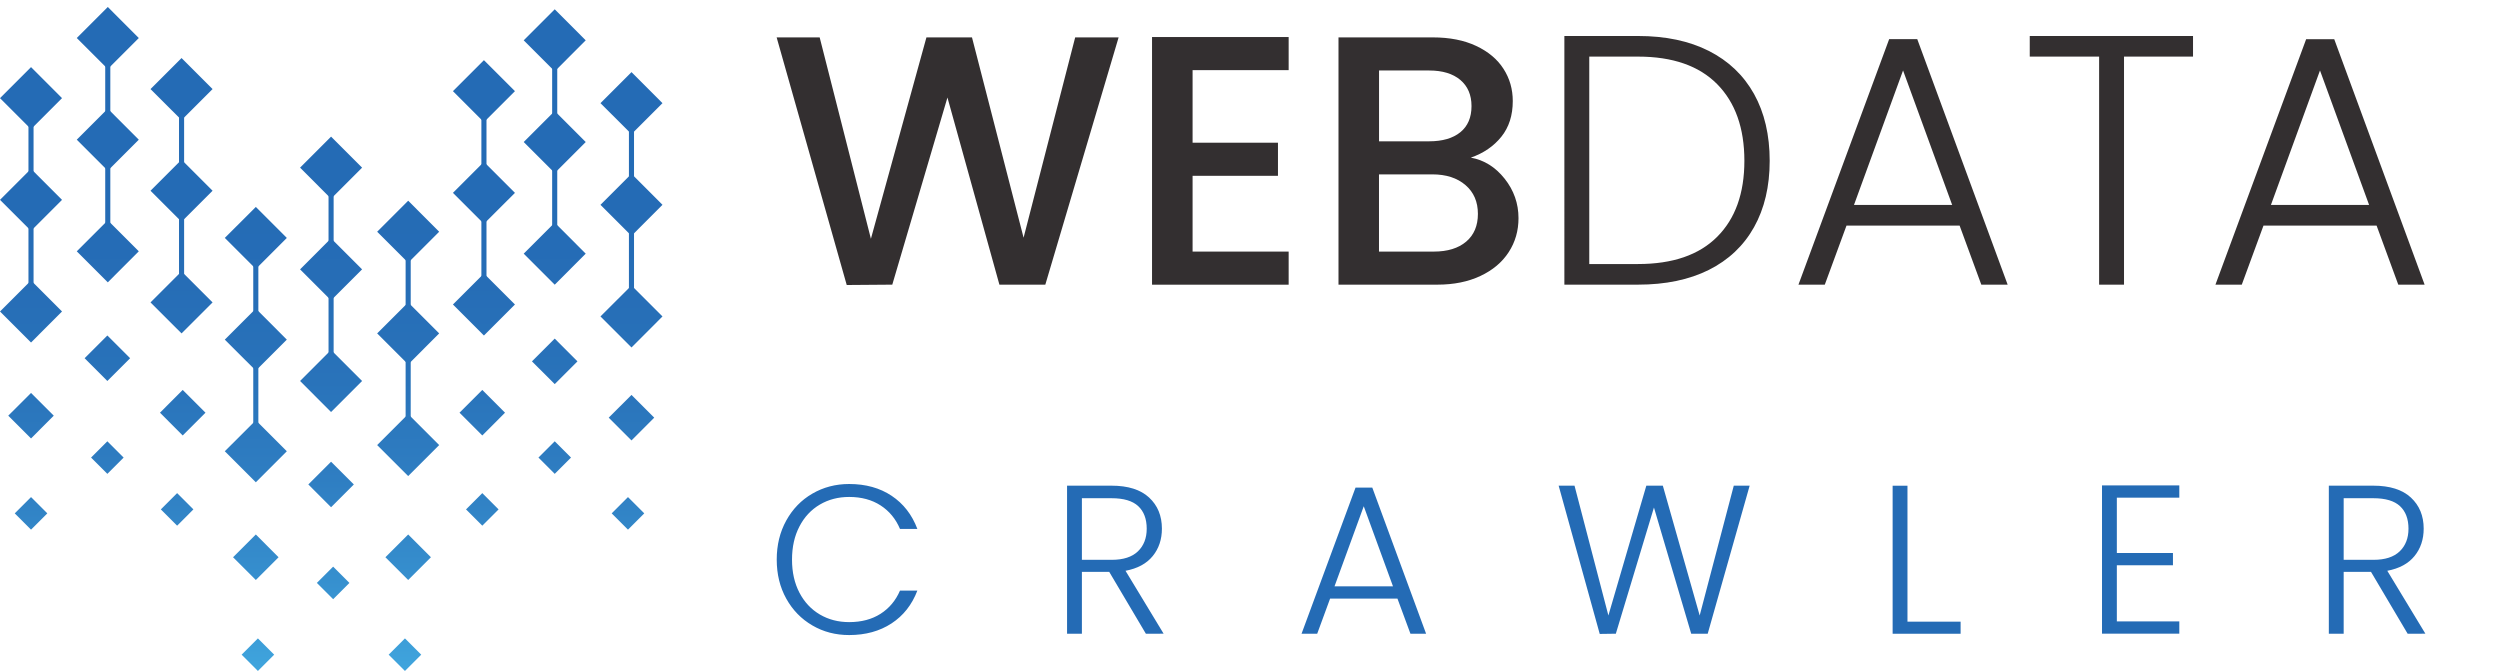 <?xml version="1.0" encoding="utf-8"?>
<!-- Generator: Adobe Illustrator 28.2.0, SVG Export Plug-In . SVG Version: 6.00 Build 0)  -->
<svg version="1.1" id="Layer_1" xmlns="http://www.w3.org/2000/svg" xmlns:xlink="http://www.w3.org/1999/xlink" x="0px" y="0px"
	 viewBox="0 0 554.28 148.76" style="enable-background:new 0 0 554.28 148.76;" xml:space="preserve">
<style type="text/css">
	.st0{fill:#332F30;}
	.st1{fill:#246BB5;}
	.st2{fill:url(#SVGID_1_);}
	.st3{fill:url(#SVGID_00000079467222039231418080000000673461869212310411_);}
	.st4{fill:url(#SVGID_00000000944918659494425980000017324700630009048482_);}
	.st5{fill:url(#SVGID_00000035500274773430949530000004326372408698325405_);}
	.st6{fill:url(#SVGID_00000047764543696032825480000000242231025021119616_);}
	.st7{fill:url(#SVGID_00000003802815252570061280000007583529273652734862_);}
	.st8{fill:url(#SVGID_00000028300112517492325650000009501057007773449102_);}
	.st9{fill:url(#SVGID_00000057111482283156920370000005801642720603353267_);}
	.st10{fill:url(#SVGID_00000172401763194858023270000014479195323376748990_);}
	.st11{fill:url(#SVGID_00000152223626586349135710000018226944552041758621_);}
	.st12{fill:url(#SVGID_00000038415550294837171830000007306728923898850972_);}
	.st13{fill:url(#SVGID_00000105428733934710467800000016160754060198415768_);}
	.st14{fill:url(#SVGID_00000039097860355763800730000004227323209314401207_);}
	.st15{fill:url(#SVGID_00000142134176980642180910000002061708058055681153_);}
	.st16{fill:url(#SVGID_00000012432820417054586810000006333902691579457414_);}
	.st17{fill:url(#SVGID_00000085222868544938002140000005320332884670865542_);}
	.st18{fill:url(#SVGID_00000054982647774059725320000008662115045624229294_);}
	.st19{fill:url(#SVGID_00000119090078179480482260000002541325454057927079_);}
	.st20{fill:url(#SVGID_00000016772373970360510630000005331557750017153162_);}
	.st21{fill:url(#SVGID_00000160155524885727460650000008296877145648063384_);}
	.st22{fill:url(#SVGID_00000051359256634545550290000000498076910448393137_);}
	.st23{fill:url(#SVGID_00000166672283141969502510000002858411877418109855_);}
	.st24{fill:url(#SVGID_00000036938698117458353610000004919466186495365517_);}
	.st25{fill:url(#SVGID_00000044157370119244624550000001571906385398556310_);}
	.st26{fill:url(#SVGID_00000010277611004499946460000001583034475694569623_);}
	.st27{fill:url(#SVGID_00000042731968938636483410000017660365248979623820_);}
	.st28{fill:url(#SVGID_00000074426571722407023180000017807341462293611137_);}
	.st29{fill:url(#SVGID_00000026863083469771912750000014051298536549030335_);}
	.st30{fill:url(#SVGID_00000132788226204158777310000005637482074471319936_);}
	.st31{fill:url(#SVGID_00000064335058072176098730000001166805779363227792_);}
	.st32{fill:url(#SVGID_00000157296481140503597890000011962686904344629939_);}
	.st33{fill:url(#SVGID_00000048493999952309231540000000131298995046265508_);}
	.st34{fill:url(#SVGID_00000069398986024359161780000010281356701541071518_);}
	.st35{fill:url(#SVGID_00000032629108847206227110000003588893336040039605_);}
	.st36{fill:url(#SVGID_00000098181679509345160880000015759846720868669326_);}
	.st37{fill:url(#SVGID_00000106834464658358015980000013879055452064856727_);}
	.st38{fill:url(#SVGID_00000116939221784198864620000006829387977296421822_);}
	.st39{fill:url(#SVGID_00000168109768632826359590000004841368886185897868_);}
	.st40{fill:url(#SVGID_00000088129059815561123660000009072484782250388874_);}
	.st41{fill:url(#SVGID_00000012451780234216353130000004025050436102055321_);}
	.st42{fill:url(#SVGID_00000026145956098841712450000016835321200180495259_);}
	.st43{fill:url(#SVGID_00000092440952939936987960000008188338035182921387_);}
	.st44{fill:url(#SVGID_00000039855376026410206930000016901065777032689584_);}
	.st45{fill:url(#SVGID_00000147178927334484069730000010919727226109292165_);}
	.st46{fill:url(#SVGID_00000049920894655975986440000016617939854976445360_);}
	.st47{fill:url(#SVGID_00000139988678366768715740000003331645107741922458_);}
	.st48{fill:url(#SVGID_00000103943682828991144360000000398921838441102514_);}
	.st49{fill:url(#SVGID_00000121242866134217252810000013182363164254180485_);}
	.st50{fill:url(#SVGID_00000094617202976608749920000002041796980428909713_);}
	.st51{fill:url(#SVGID_00000066475849686437494540000014743486983729949831_);}
	.st52{fill:url(#SVGID_00000178172153435106259860000002805279780252212899_);}
	.st53{fill:url(#SVGID_00000151515342270742996790000016772951673509180322_);}
	.st54{fill:url(#SVGID_00000173119638816605843470000015274476080548782468_);}
	.st55{fill:url(#SVGID_00000016781071427040143480000002315822565948261788_);}
</style>
<g>
	<g>
		<g>
			<path class="st0" d="M248.01,8.29l-16.25,54.82h-10.18l-11.52-41.49l-12.23,41.49l-10.1,0.08l-15.54-54.9h9.54l11.36,44.65
				l12.31-44.65h10.1l11.44,44.41l11.44-44.41H248.01z"/>
			<path class="st0" d="M264.41,15.55v16.09h18.93v7.34h-18.93v16.8h21.3v7.34h-30.29V8.21h30.29v7.34H264.41z"/>
			<path class="st0" d="M333.59,39.61c2.05,2.58,3.08,5.5,3.08,8.76c0,2.79-0.72,5.3-2.17,7.53c-1.45,2.24-3.54,4-6.27,5.28
				c-2.73,1.29-5.92,1.93-9.54,1.93h-21.93V8.29h20.9c3.73,0,6.94,0.63,9.62,1.89s4.71,2.96,6.07,5.09
				c1.37,2.13,2.05,4.51,2.05,7.14c0,3.16-0.84,5.79-2.52,7.89c-1.68,2.1-3.94,3.66-6.78,4.65
				C329.04,35.48,331.54,37.03,333.59,39.61z M305.75,31.33h11.12c2.94,0,5.25-0.67,6.9-2.01s2.48-3.27,2.48-5.8
				c0-2.47-0.83-4.4-2.48-5.8c-1.66-1.39-3.96-2.09-6.9-2.09h-11.12V31.33z M325.07,53.57c1.73-1.47,2.6-3.52,2.6-6.15
				c0-2.68-0.92-4.81-2.76-6.39c-1.84-1.58-4.29-2.37-7.34-2.37h-11.83v17.12h12.15C320.94,55.78,323.34,55.04,325.07,53.57z"/>
			<path class="st0" d="M378.87,11.29c4.36,2.21,7.7,5.39,10.02,9.54c2.31,4.15,3.47,9.1,3.47,14.83c0,5.68-1.16,10.58-3.47,14.71
				c-2.31,4.13-5.65,7.28-10.02,9.47c-4.37,2.18-9.6,3.27-15.7,3.27h-16.33V7.98h16.33C369.27,7.98,374.5,9.08,378.87,11.29z
				 M380.72,52.5c4.02-4.02,6.03-9.64,6.03-16.84c0-7.26-2.01-12.92-6.03-17c-4.02-4.07-9.87-6.11-17.55-6.11h-10.81v45.99h10.81
				C370.85,58.54,376.7,56.53,380.72,52.5z"/>
			<path class="st0" d="M434.47,50.02h-25.08l-4.81,13.09h-5.84l20.11-54.43h6.23l20.04,54.43h-5.84L434.47,50.02z M432.82,45.44
				l-10.89-29.82l-10.88,29.82H432.82z"/>
			<path class="st0" d="M486.22,7.98v4.57h-15.3v50.56h-5.52V12.55h-15.38V7.98H486.22z"/>
			<path class="st0" d="M526.92,50.02h-25.08l-4.81,13.09h-5.84L511.3,8.69h6.23l20.04,54.43h-5.84L526.92,50.02z M525.26,45.44
				l-10.89-29.82l-10.88,29.82H525.26z"/>
		</g>
		<g>
			<path class="st1" d="M174.32,115.41c1.41-2.55,3.33-4.54,5.78-5.96c2.44-1.42,5.17-2.14,8.17-2.14c3.66,0,6.8,0.87,9.41,2.61
				s4.52,4.19,5.71,7.35h-3.85c-0.94-2.22-2.37-3.96-4.3-5.21s-4.25-1.88-6.97-1.88c-2.41,0-4.58,0.56-6.5,1.69
				s-3.44,2.75-4.53,4.86c-1.1,2.11-1.64,4.56-1.64,7.35s0.55,5.23,1.64,7.32c1.1,2.1,2.61,3.71,4.53,4.84s4.09,1.69,6.5,1.69
				c2.72,0,5.05-0.62,6.97-1.85s3.36-2.95,4.3-5.14h3.85c-1.19,3.13-3.1,5.56-5.73,7.28c-2.63,1.72-5.76,2.58-9.39,2.58
				c-3.01,0-5.73-0.71-8.17-2.14c-2.44-1.42-4.37-3.4-5.78-5.94c-1.41-2.54-2.11-5.42-2.11-8.64
				C172.21,120.85,172.91,117.96,174.32,115.41z"/>
			<path class="st1" d="M254.05,140.5l-8.12-13.71h-6.06v13.71h-3.29v-32.82h9.86c3.66,0,6.44,0.88,8.33,2.63
				c1.89,1.75,2.84,4.05,2.84,6.9c0,2.38-0.68,4.41-2.04,6.08c-1.36,1.67-3.37,2.76-6.03,3.26l8.45,13.95H254.05z M239.87,124.12
				h6.62c2.57,0,4.5-0.63,5.8-1.88c1.3-1.25,1.95-2.93,1.95-5.02c0-2.16-0.63-3.83-1.88-5c-1.25-1.17-3.22-1.76-5.92-1.76h-6.57
				V124.12z"/>
			<path class="st1" d="M309.83,132.71H294.9l-2.86,7.79h-3.47l11.97-32.4h3.71l11.93,32.4h-3.47L309.83,132.71z M308.84,129.99
				l-6.48-17.75l-6.48,17.75H308.84z"/>
			<path class="st1" d="M387.92,107.68l-9.3,32.82h-3.66l-8.26-27.98l-8.45,27.98l-3.57,0.05l-9.11-32.87h3.52l7.51,28.78
				l8.41-28.78h3.66l8.17,28.78l7.56-28.78H387.92z"/>
			<path class="st1" d="M422.9,137.83h11.79v2.68h-15.07v-32.82h3.29V137.83z"/>
			<path class="st1" d="M469.33,110.36v12.25h12.44v2.72h-12.44v12.44h13.85v2.72h-17.14v-32.87h17.14v2.72H469.33z"/>
			<path class="st1" d="M533.8,140.5l-8.12-13.71h-6.06v13.71h-3.29v-32.82h9.86c3.66,0,6.44,0.88,8.33,2.63
				c1.89,1.75,2.84,4.05,2.84,6.9c0,2.38-0.68,4.41-2.04,6.08c-1.36,1.67-3.37,2.76-6.03,3.26l8.45,13.95H533.8z M519.62,124.12
				h6.62c2.57,0,4.5-0.63,5.8-1.88c1.3-1.25,1.95-2.93,1.95-5.02c0-2.16-0.63-3.83-1.88-5s-3.22-1.76-5.92-1.76h-6.57V124.12z"/>
		</g>
	</g>
	<g>
		<g>
			<g>
				<linearGradient id="SVGID_1_" gradientUnits="userSpaceOnUse" x1="140.005" y1="171.485" x2="140.005" y2="28.263">
					<stop  offset="0" style="stop-color:#4FC5F2"/>
					<stop  offset="0.151" style="stop-color:#40A6DE"/>
					<stop  offset="0.303" style="stop-color:#368FCE"/>
					<stop  offset="0.455" style="stop-color:#2F7EC2"/>
					<stop  offset="0.607" style="stop-color:#2973BA"/>
					<stop  offset="0.759" style="stop-color:#266DB6"/>
					<stop  offset="0.911" style="stop-color:#246BB5"/>
				</linearGradient>
				<rect x="139.44" y="20.95" class="st2" width="1.13" height="48.92"/>
			</g>
			<g>
				
					<linearGradient id="SVGID_00000049917899150593697460000011420677172559811484_" gradientUnits="userSpaceOnUse" x1="140.006" y1="171.485" x2="140.006" y2="28.263">
					<stop  offset="0" style="stop-color:#4FC5F2"/>
					<stop  offset="0.151" style="stop-color:#40A6DE"/>
					<stop  offset="0.303" style="stop-color:#368FCE"/>
					<stop  offset="0.455" style="stop-color:#2F7EC2"/>
					<stop  offset="0.607" style="stop-color:#2973BA"/>
					<stop  offset="0.759" style="stop-color:#266DB6"/>
					<stop  offset="0.911" style="stop-color:#246BB5"/>
				</linearGradient>
				<polygon style="fill:url(#SVGID_00000049917899150593697460000011420677172559811484_);" points="133.13,70.16 140.01,63.29 
					146.88,70.16 140.01,77.04 				"/>
			</g>
			<g>
				
					<linearGradient id="SVGID_00000160869430326841624340000013565869048126753685_" gradientUnits="userSpaceOnUse" x1="140.006" y1="171.485" x2="140.006" y2="28.263">
					<stop  offset="0" style="stop-color:#4FC5F2"/>
					<stop  offset="0.151" style="stop-color:#40A6DE"/>
					<stop  offset="0.303" style="stop-color:#368FCE"/>
					<stop  offset="0.455" style="stop-color:#2F7EC2"/>
					<stop  offset="0.607" style="stop-color:#2973BA"/>
					<stop  offset="0.759" style="stop-color:#266DB6"/>
					<stop  offset="0.911" style="stop-color:#246BB5"/>
				</linearGradient>
				<polygon style="fill:url(#SVGID_00000160869430326841624340000013565869048126753685_);" points="133.13,45.41 140.01,38.53 
					146.88,45.41 140.01,52.29 				"/>
			</g>
			<g>
				
					<linearGradient id="SVGID_00000179608530307344520920000015072276841255653274_" gradientUnits="userSpaceOnUse" x1="140.006" y1="171.485" x2="140.006" y2="28.263">
					<stop  offset="0" style="stop-color:#4FC5F2"/>
					<stop  offset="0.151" style="stop-color:#40A6DE"/>
					<stop  offset="0.303" style="stop-color:#368FCE"/>
					<stop  offset="0.455" style="stop-color:#2F7EC2"/>
					<stop  offset="0.607" style="stop-color:#2973BA"/>
					<stop  offset="0.759" style="stop-color:#266DB6"/>
					<stop  offset="0.911" style="stop-color:#246BB5"/>
				</linearGradient>
				<polygon style="fill:url(#SVGID_00000179608530307344520920000015072276841255653274_);" points="133.13,22.87 140.01,15.99 
					146.88,22.87 140.01,29.74 				"/>
			</g>
		</g>
		<g>
			<g>
				
					<linearGradient id="SVGID_00000079446091050527885340000000303272454747517847_" gradientUnits="userSpaceOnUse" x1="122.987" y1="171.485" x2="122.987" y2="28.263">
					<stop  offset="0" style="stop-color:#4FC5F2"/>
					<stop  offset="0.151" style="stop-color:#40A6DE"/>
					<stop  offset="0.303" style="stop-color:#368FCE"/>
					<stop  offset="0.455" style="stop-color:#2F7EC2"/>
					<stop  offset="0.607" style="stop-color:#2973BA"/>
					<stop  offset="0.759" style="stop-color:#266DB6"/>
					<stop  offset="0.911" style="stop-color:#246BB5"/>
				</linearGradient>
				
					<rect x="122.42" y="7.03" style="fill:url(#SVGID_00000079446091050527885340000000303272454747517847_);" width="1.13" height="48.92"/>
			</g>
			<g>
				
					<linearGradient id="SVGID_00000119114504848495821200000009464912005766119585_" gradientUnits="userSpaceOnUse" x1="122.987" y1="171.485" x2="122.987" y2="28.263">
					<stop  offset="0" style="stop-color:#4FC5F2"/>
					<stop  offset="0.151" style="stop-color:#40A6DE"/>
					<stop  offset="0.303" style="stop-color:#368FCE"/>
					<stop  offset="0.455" style="stop-color:#2F7EC2"/>
					<stop  offset="0.607" style="stop-color:#2973BA"/>
					<stop  offset="0.759" style="stop-color:#266DB6"/>
					<stop  offset="0.911" style="stop-color:#246BB5"/>
				</linearGradient>
				<polygon style="fill:url(#SVGID_00000119114504848495821200000009464912005766119585_);" points="116.11,56.24 122.99,49.36 
					129.86,56.24 122.99,63.12 				"/>
			</g>
			<g>
				
					<linearGradient id="SVGID_00000116221091500372282520000014817989906596636818_" gradientUnits="userSpaceOnUse" x1="122.987" y1="171.485" x2="122.987" y2="28.263">
					<stop  offset="0" style="stop-color:#4FC5F2"/>
					<stop  offset="0.151" style="stop-color:#40A6DE"/>
					<stop  offset="0.303" style="stop-color:#368FCE"/>
					<stop  offset="0.455" style="stop-color:#2F7EC2"/>
					<stop  offset="0.607" style="stop-color:#2973BA"/>
					<stop  offset="0.759" style="stop-color:#266DB6"/>
					<stop  offset="0.911" style="stop-color:#246BB5"/>
				</linearGradient>
				<polygon style="fill:url(#SVGID_00000116221091500372282520000014817989906596636818_);" points="116.11,31.49 122.99,24.61 
					129.86,31.49 122.99,38.36 				"/>
			</g>
			<g>
				
					<linearGradient id="SVGID_00000109736903790371852640000013311914421660277420_" gradientUnits="userSpaceOnUse" x1="122.987" y1="171.485" x2="122.987" y2="28.263">
					<stop  offset="0" style="stop-color:#4FC5F2"/>
					<stop  offset="0.151" style="stop-color:#40A6DE"/>
					<stop  offset="0.303" style="stop-color:#368FCE"/>
					<stop  offset="0.455" style="stop-color:#2F7EC2"/>
					<stop  offset="0.607" style="stop-color:#2973BA"/>
					<stop  offset="0.759" style="stop-color:#266DB6"/>
					<stop  offset="0.911" style="stop-color:#246BB5"/>
				</linearGradient>
				<polygon style="fill:url(#SVGID_00000109736903790371852640000013311914421660277420_);" points="116.11,8.94 122.99,2.06 
					129.86,8.94 122.99,15.82 				"/>
			</g>
		</g>
		<g>
			<g>
				
					<linearGradient id="SVGID_00000005265040136794657950000000775167894851703171_" gradientUnits="userSpaceOnUse" x1="107.294" y1="171.485" x2="107.294" y2="28.263">
					<stop  offset="0" style="stop-color:#4FC5F2"/>
					<stop  offset="0.151" style="stop-color:#40A6DE"/>
					<stop  offset="0.303" style="stop-color:#368FCE"/>
					<stop  offset="0.455" style="stop-color:#2F7EC2"/>
					<stop  offset="0.607" style="stop-color:#2973BA"/>
					<stop  offset="0.759" style="stop-color:#266DB6"/>
					<stop  offset="0.911" style="stop-color:#246BB5"/>
				</linearGradient>
				
					<rect x="106.73" y="18.3" style="fill:url(#SVGID_00000005265040136794657950000000775167894851703171_);" width="1.13" height="48.92"/>
			</g>
			<g>
				
					<linearGradient id="SVGID_00000021798306718213422920000015747221407499659190_" gradientUnits="userSpaceOnUse" x1="107.294" y1="171.485" x2="107.294" y2="28.263">
					<stop  offset="0" style="stop-color:#4FC5F2"/>
					<stop  offset="0.151" style="stop-color:#40A6DE"/>
					<stop  offset="0.303" style="stop-color:#368FCE"/>
					<stop  offset="0.455" style="stop-color:#2F7EC2"/>
					<stop  offset="0.607" style="stop-color:#2973BA"/>
					<stop  offset="0.759" style="stop-color:#266DB6"/>
					<stop  offset="0.911" style="stop-color:#246BB5"/>
				</linearGradient>
				<polygon style="fill:url(#SVGID_00000021798306718213422920000015747221407499659190_);" points="100.42,67.51 107.29,60.64 
					114.17,67.51 107.29,74.39 				"/>
			</g>
			<g>
				
					<linearGradient id="SVGID_00000124158318885609441110000013013045837681298107_" gradientUnits="userSpaceOnUse" x1="107.294" y1="171.485" x2="107.294" y2="28.263">
					<stop  offset="0" style="stop-color:#4FC5F2"/>
					<stop  offset="0.151" style="stop-color:#40A6DE"/>
					<stop  offset="0.303" style="stop-color:#368FCE"/>
					<stop  offset="0.455" style="stop-color:#2F7EC2"/>
					<stop  offset="0.607" style="stop-color:#2973BA"/>
					<stop  offset="0.759" style="stop-color:#266DB6"/>
					<stop  offset="0.911" style="stop-color:#246BB5"/>
				</linearGradient>
				<polygon style="fill:url(#SVGID_00000124158318885609441110000013013045837681298107_);" points="100.42,42.76 107.29,35.88 
					114.17,42.76 107.29,49.63 				"/>
			</g>
			<g>
				
					<linearGradient id="SVGID_00000057858498900798753630000000024498908933128604_" gradientUnits="userSpaceOnUse" x1="107.294" y1="171.485" x2="107.294" y2="28.263">
					<stop  offset="0" style="stop-color:#4FC5F2"/>
					<stop  offset="0.151" style="stop-color:#40A6DE"/>
					<stop  offset="0.303" style="stop-color:#368FCE"/>
					<stop  offset="0.455" style="stop-color:#2F7EC2"/>
					<stop  offset="0.607" style="stop-color:#2973BA"/>
					<stop  offset="0.759" style="stop-color:#266DB6"/>
					<stop  offset="0.911" style="stop-color:#246BB5"/>
				</linearGradient>
				<polygon style="fill:url(#SVGID_00000057858498900798753630000000024498908933128604_);" points="100.42,20.21 107.29,13.34 
					114.17,20.21 107.29,27.09 				"/>
			</g>
		</g>
		<g>
			<g>
				
					<linearGradient id="SVGID_00000096779415147839967840000010803131473160706725_" gradientUnits="userSpaceOnUse" x1="90.496" y1="171.485" x2="90.496" y2="28.263">
					<stop  offset="0" style="stop-color:#4FC5F2"/>
					<stop  offset="0.151" style="stop-color:#40A6DE"/>
					<stop  offset="0.303" style="stop-color:#368FCE"/>
					<stop  offset="0.455" style="stop-color:#2F7EC2"/>
					<stop  offset="0.607" style="stop-color:#2973BA"/>
					<stop  offset="0.759" style="stop-color:#266DB6"/>
					<stop  offset="0.911" style="stop-color:#246BB5"/>
				</linearGradient>
				
					<rect x="89.93" y="49.46" style="fill:url(#SVGID_00000096779415147839967840000010803131473160706725_);" width="1.13" height="48.92"/>
			</g>
			<g>
				
					<linearGradient id="SVGID_00000114042768086066020730000005145155293709035431_" gradientUnits="userSpaceOnUse" x1="90.497" y1="171.485" x2="90.497" y2="28.263">
					<stop  offset="0" style="stop-color:#4FC5F2"/>
					<stop  offset="0.151" style="stop-color:#40A6DE"/>
					<stop  offset="0.303" style="stop-color:#368FCE"/>
					<stop  offset="0.455" style="stop-color:#2F7EC2"/>
					<stop  offset="0.607" style="stop-color:#2973BA"/>
					<stop  offset="0.759" style="stop-color:#266DB6"/>
					<stop  offset="0.911" style="stop-color:#246BB5"/>
				</linearGradient>
				<polygon style="fill:url(#SVGID_00000114042768086066020730000005145155293709035431_);" points="83.62,98.68 90.5,91.8 
					97.37,98.68 90.5,105.55 				"/>
			</g>
			<g>
				
					<linearGradient id="SVGID_00000158019943605681632940000011903317574339394969_" gradientUnits="userSpaceOnUse" x1="90.497" y1="171.485" x2="90.497" y2="28.263">
					<stop  offset="0" style="stop-color:#4FC5F2"/>
					<stop  offset="0.151" style="stop-color:#40A6DE"/>
					<stop  offset="0.303" style="stop-color:#368FCE"/>
					<stop  offset="0.455" style="stop-color:#2F7EC2"/>
					<stop  offset="0.607" style="stop-color:#2973BA"/>
					<stop  offset="0.759" style="stop-color:#266DB6"/>
					<stop  offset="0.911" style="stop-color:#246BB5"/>
				</linearGradient>
				<polygon style="fill:url(#SVGID_00000158019943605681632940000011903317574339394969_);" points="83.62,73.92 90.5,67.05 
					97.37,73.92 90.5,80.8 				"/>
			</g>
			<g>
				
					<linearGradient id="SVGID_00000096042722328111305090000004135488989995512979_" gradientUnits="userSpaceOnUse" x1="90.497" y1="171.485" x2="90.497" y2="28.263">
					<stop  offset="0" style="stop-color:#4FC5F2"/>
					<stop  offset="0.151" style="stop-color:#40A6DE"/>
					<stop  offset="0.303" style="stop-color:#368FCE"/>
					<stop  offset="0.455" style="stop-color:#2F7EC2"/>
					<stop  offset="0.607" style="stop-color:#2973BA"/>
					<stop  offset="0.759" style="stop-color:#266DB6"/>
					<stop  offset="0.911" style="stop-color:#246BB5"/>
				</linearGradient>
				<polygon style="fill:url(#SVGID_00000096042722328111305090000004135488989995512979_);" points="83.62,51.38 90.5,44.5 
					97.37,51.38 90.5,58.25 				"/>
			</g>
		</g>
		<g>
			<g>
				
					<linearGradient id="SVGID_00000014626459316611486670000006126083137197429670_" gradientUnits="userSpaceOnUse" x1="73.404" y1="171.485" x2="73.404" y2="28.263">
					<stop  offset="0" style="stop-color:#4FC5F2"/>
					<stop  offset="0.151" style="stop-color:#40A6DE"/>
					<stop  offset="0.303" style="stop-color:#368FCE"/>
					<stop  offset="0.455" style="stop-color:#2F7EC2"/>
					<stop  offset="0.607" style="stop-color:#2973BA"/>
					<stop  offset="0.759" style="stop-color:#266DB6"/>
					<stop  offset="0.911" style="stop-color:#246BB5"/>
				</linearGradient>
				
					<rect x="72.84" y="35.26" style="fill:url(#SVGID_00000014626459316611486670000006126083137197429670_);" width="1.13" height="48.92"/>
			</g>
			<g>
				
					<linearGradient id="SVGID_00000090271849522332630850000016934600142937616818_" gradientUnits="userSpaceOnUse" x1="73.404" y1="171.485" x2="73.404" y2="28.263">
					<stop  offset="0" style="stop-color:#4FC5F2"/>
					<stop  offset="0.151" style="stop-color:#40A6DE"/>
					<stop  offset="0.303" style="stop-color:#368FCE"/>
					<stop  offset="0.455" style="stop-color:#2F7EC2"/>
					<stop  offset="0.607" style="stop-color:#2973BA"/>
					<stop  offset="0.759" style="stop-color:#266DB6"/>
					<stop  offset="0.911" style="stop-color:#246BB5"/>
				</linearGradient>
				<polygon style="fill:url(#SVGID_00000090271849522332630850000016934600142937616818_);" points="66.53,84.47 73.4,77.59 
					80.28,84.47 73.4,91.35 				"/>
			</g>
			<g>
				
					<linearGradient id="SVGID_00000012462112037204683590000008901784400666566816_" gradientUnits="userSpaceOnUse" x1="73.404" y1="171.485" x2="73.404" y2="28.263">
					<stop  offset="0" style="stop-color:#4FC5F2"/>
					<stop  offset="0.151" style="stop-color:#40A6DE"/>
					<stop  offset="0.303" style="stop-color:#368FCE"/>
					<stop  offset="0.455" style="stop-color:#2F7EC2"/>
					<stop  offset="0.607" style="stop-color:#2973BA"/>
					<stop  offset="0.759" style="stop-color:#266DB6"/>
					<stop  offset="0.911" style="stop-color:#246BB5"/>
				</linearGradient>
				<polygon style="fill:url(#SVGID_00000012462112037204683590000008901784400666566816_);" points="66.53,59.72 73.4,52.84 
					80.28,59.72 73.4,66.59 				"/>
			</g>
			<g>
				
					<linearGradient id="SVGID_00000073709552782928501200000015364208979912765862_" gradientUnits="userSpaceOnUse" x1="73.404" y1="171.485" x2="73.404" y2="28.263">
					<stop  offset="0" style="stop-color:#4FC5F2"/>
					<stop  offset="0.151" style="stop-color:#40A6DE"/>
					<stop  offset="0.303" style="stop-color:#368FCE"/>
					<stop  offset="0.455" style="stop-color:#2F7EC2"/>
					<stop  offset="0.607" style="stop-color:#2973BA"/>
					<stop  offset="0.759" style="stop-color:#266DB6"/>
					<stop  offset="0.911" style="stop-color:#246BB5"/>
				</linearGradient>
				<polygon style="fill:url(#SVGID_00000073709552782928501200000015364208979912765862_);" points="66.53,37.17 73.4,30.29 
					80.28,37.17 73.4,44.05 				"/>
			</g>
		</g>
		<g>
			<g>
				
					<linearGradient id="SVGID_00000143594390809833151440000004602923257527199633_" gradientUnits="userSpaceOnUse" x1="56.718" y1="171.485" x2="56.718" y2="28.263">
					<stop  offset="0" style="stop-color:#4FC5F2"/>
					<stop  offset="0.151" style="stop-color:#40A6DE"/>
					<stop  offset="0.303" style="stop-color:#368FCE"/>
					<stop  offset="0.455" style="stop-color:#2F7EC2"/>
					<stop  offset="0.607" style="stop-color:#2973BA"/>
					<stop  offset="0.759" style="stop-color:#266DB6"/>
					<stop  offset="0.911" style="stop-color:#246BB5"/>
				</linearGradient>
				
					<rect x="56.15" y="50.84" style="fill:url(#SVGID_00000143594390809833151440000004602923257527199633_);" width="1.13" height="48.92"/>
			</g>
			<g>
				
					<linearGradient id="SVGID_00000037691970042984741290000008313715923779224992_" gradientUnits="userSpaceOnUse" x1="56.717" y1="171.485" x2="56.717" y2="28.263">
					<stop  offset="0" style="stop-color:#4FC5F2"/>
					<stop  offset="0.151" style="stop-color:#40A6DE"/>
					<stop  offset="0.303" style="stop-color:#368FCE"/>
					<stop  offset="0.455" style="stop-color:#2F7EC2"/>
					<stop  offset="0.607" style="stop-color:#2973BA"/>
					<stop  offset="0.759" style="stop-color:#266DB6"/>
					<stop  offset="0.911" style="stop-color:#246BB5"/>
				</linearGradient>
				<polygon style="fill:url(#SVGID_00000037691970042984741290000008313715923779224992_);" points="49.84,100.05 56.72,93.18 
					63.59,100.05 56.72,106.93 				"/>
			</g>
			<g>
				
					<linearGradient id="SVGID_00000144305345087972551630000010277396866953391507_" gradientUnits="userSpaceOnUse" x1="56.717" y1="171.485" x2="56.717" y2="28.263">
					<stop  offset="0" style="stop-color:#4FC5F2"/>
					<stop  offset="0.151" style="stop-color:#40A6DE"/>
					<stop  offset="0.303" style="stop-color:#368FCE"/>
					<stop  offset="0.455" style="stop-color:#2F7EC2"/>
					<stop  offset="0.607" style="stop-color:#2973BA"/>
					<stop  offset="0.759" style="stop-color:#266DB6"/>
					<stop  offset="0.911" style="stop-color:#246BB5"/>
				</linearGradient>
				<polygon style="fill:url(#SVGID_00000144305345087972551630000010277396866953391507_);" points="49.84,75.3 56.72,68.42 
					63.59,75.3 56.72,82.17 				"/>
			</g>
			<g>
				
					<linearGradient id="SVGID_00000139258844084129421560000006455815205764493697_" gradientUnits="userSpaceOnUse" x1="56.717" y1="171.485" x2="56.717" y2="28.263">
					<stop  offset="0" style="stop-color:#4FC5F2"/>
					<stop  offset="0.151" style="stop-color:#40A6DE"/>
					<stop  offset="0.303" style="stop-color:#368FCE"/>
					<stop  offset="0.455" style="stop-color:#2F7EC2"/>
					<stop  offset="0.607" style="stop-color:#2973BA"/>
					<stop  offset="0.759" style="stop-color:#266DB6"/>
					<stop  offset="0.911" style="stop-color:#246BB5"/>
				</linearGradient>
				<polygon style="fill:url(#SVGID_00000139258844084129421560000006455815205764493697_);" points="49.84,52.75 56.72,45.88 
					63.59,52.75 56.72,59.63 				"/>
			</g>
		</g>
		<g>
			<g>
				
					<linearGradient id="SVGID_00000014595532073513631330000009597145553688123020_" gradientUnits="userSpaceOnUse" x1="40.251" y1="171.485" x2="40.251" y2="28.263">
					<stop  offset="0" style="stop-color:#4FC5F2"/>
					<stop  offset="0.151" style="stop-color:#40A6DE"/>
					<stop  offset="0.303" style="stop-color:#368FCE"/>
					<stop  offset="0.455" style="stop-color:#2F7EC2"/>
					<stop  offset="0.607" style="stop-color:#2973BA"/>
					<stop  offset="0.759" style="stop-color:#266DB6"/>
					<stop  offset="0.911" style="stop-color:#246BB5"/>
				</linearGradient>
				
					<rect x="39.69" y="17.83" style="fill:url(#SVGID_00000014595532073513631330000009597145553688123020_);" width="1.13" height="48.92"/>
			</g>
			<g>
				
					<linearGradient id="SVGID_00000174590271641350265560000016109386928333195925_" gradientUnits="userSpaceOnUse" x1="40.251" y1="171.485" x2="40.251" y2="28.263">
					<stop  offset="0" style="stop-color:#4FC5F2"/>
					<stop  offset="0.151" style="stop-color:#40A6DE"/>
					<stop  offset="0.303" style="stop-color:#368FCE"/>
					<stop  offset="0.455" style="stop-color:#2F7EC2"/>
					<stop  offset="0.607" style="stop-color:#2973BA"/>
					<stop  offset="0.759" style="stop-color:#266DB6"/>
					<stop  offset="0.911" style="stop-color:#246BB5"/>
				</linearGradient>
				<polygon style="fill:url(#SVGID_00000174590271641350265560000016109386928333195925_);" points="33.37,67.05 40.25,60.17 
					47.13,67.05 40.25,73.92 				"/>
			</g>
			<g>
				
					<linearGradient id="SVGID_00000124840457874445856010000016838821412484085934_" gradientUnits="userSpaceOnUse" x1="40.251" y1="171.485" x2="40.251" y2="28.263">
					<stop  offset="0" style="stop-color:#4FC5F2"/>
					<stop  offset="0.151" style="stop-color:#40A6DE"/>
					<stop  offset="0.303" style="stop-color:#368FCE"/>
					<stop  offset="0.455" style="stop-color:#2F7EC2"/>
					<stop  offset="0.607" style="stop-color:#2973BA"/>
					<stop  offset="0.759" style="stop-color:#266DB6"/>
					<stop  offset="0.911" style="stop-color:#246BB5"/>
				</linearGradient>
				<polygon style="fill:url(#SVGID_00000124840457874445856010000016838821412484085934_);" points="33.37,42.29 40.25,35.41 
					47.13,42.29 40.25,49.17 				"/>
			</g>
			<g>
				
					<linearGradient id="SVGID_00000077302265624184240460000002531535819801574038_" gradientUnits="userSpaceOnUse" x1="40.251" y1="171.485" x2="40.251" y2="28.263">
					<stop  offset="0" style="stop-color:#4FC5F2"/>
					<stop  offset="0.151" style="stop-color:#40A6DE"/>
					<stop  offset="0.303" style="stop-color:#368FCE"/>
					<stop  offset="0.455" style="stop-color:#2F7EC2"/>
					<stop  offset="0.607" style="stop-color:#2973BA"/>
					<stop  offset="0.759" style="stop-color:#266DB6"/>
					<stop  offset="0.911" style="stop-color:#246BB5"/>
				</linearGradient>
				<polygon style="fill:url(#SVGID_00000077302265624184240460000002531535819801574038_);" points="33.37,19.75 40.25,12.87 
					47.13,19.75 40.25,26.62 				"/>
			</g>
		</g>
		<g>
			<g>
				
					<linearGradient id="SVGID_00000099652778385642925140000009158034154590552464_" gradientUnits="userSpaceOnUse" x1="23.895" y1="171.485" x2="23.895" y2="28.263">
					<stop  offset="0" style="stop-color:#4FC5F2"/>
					<stop  offset="0.151" style="stop-color:#40A6DE"/>
					<stop  offset="0.303" style="stop-color:#368FCE"/>
					<stop  offset="0.455" style="stop-color:#2F7EC2"/>
					<stop  offset="0.607" style="stop-color:#2973BA"/>
					<stop  offset="0.759" style="stop-color:#266DB6"/>
					<stop  offset="0.911" style="stop-color:#246BB5"/>
				</linearGradient>
				
					<rect x="23.33" y="6.51" style="fill:url(#SVGID_00000099652778385642925140000009158034154590552464_);" width="1.13" height="48.92"/>
			</g>
			<g>
				
					<linearGradient id="SVGID_00000145748316334106963190000005207642118695397269_" gradientUnits="userSpaceOnUse" x1="23.895" y1="171.485" x2="23.895" y2="28.263">
					<stop  offset="0" style="stop-color:#4FC5F2"/>
					<stop  offset="0.151" style="stop-color:#40A6DE"/>
					<stop  offset="0.303" style="stop-color:#368FCE"/>
					<stop  offset="0.455" style="stop-color:#2F7EC2"/>
					<stop  offset="0.607" style="stop-color:#2973BA"/>
					<stop  offset="0.759" style="stop-color:#266DB6"/>
					<stop  offset="0.911" style="stop-color:#246BB5"/>
				</linearGradient>
				<polygon style="fill:url(#SVGID_00000145748316334106963190000005207642118695397269_);" points="17.02,55.72 23.9,48.85 
					30.77,55.72 23.9,62.6 				"/>
			</g>
			<g>
				
					<linearGradient id="SVGID_00000167398127709081311770000006915028289419206319_" gradientUnits="userSpaceOnUse" x1="23.895" y1="171.485" x2="23.895" y2="28.263">
					<stop  offset="0" style="stop-color:#4FC5F2"/>
					<stop  offset="0.151" style="stop-color:#40A6DE"/>
					<stop  offset="0.303" style="stop-color:#368FCE"/>
					<stop  offset="0.455" style="stop-color:#2F7EC2"/>
					<stop  offset="0.607" style="stop-color:#2973BA"/>
					<stop  offset="0.759" style="stop-color:#266DB6"/>
					<stop  offset="0.911" style="stop-color:#246BB5"/>
				</linearGradient>
				<polygon style="fill:url(#SVGID_00000167398127709081311770000006915028289419206319_);" points="17.02,30.97 23.9,24.09 
					30.77,30.97 23.9,37.85 				"/>
			</g>
			<g>
				
					<linearGradient id="SVGID_00000055690360337891787560000008907074143309840539_" gradientUnits="userSpaceOnUse" x1="23.895" y1="171.485" x2="23.895" y2="28.263">
					<stop  offset="0" style="stop-color:#4FC5F2"/>
					<stop  offset="0.151" style="stop-color:#40A6DE"/>
					<stop  offset="0.303" style="stop-color:#368FCE"/>
					<stop  offset="0.455" style="stop-color:#2F7EC2"/>
					<stop  offset="0.607" style="stop-color:#2973BA"/>
					<stop  offset="0.759" style="stop-color:#266DB6"/>
					<stop  offset="0.911" style="stop-color:#246BB5"/>
				</linearGradient>
				<polygon style="fill:url(#SVGID_00000055690360337891787560000008907074143309840539_);" points="17.02,8.43 23.9,1.55 
					30.77,8.43 23.9,15.3 				"/>
			</g>
		</g>
		<g>
			<g>
				
					<linearGradient id="SVGID_00000105396317174656783030000003132468360354595733_" gradientUnits="userSpaceOnUse" x1="6.877" y1="171.485" x2="6.877" y2="28.263">
					<stop  offset="0" style="stop-color:#4FC5F2"/>
					<stop  offset="0.151" style="stop-color:#40A6DE"/>
					<stop  offset="0.303" style="stop-color:#368FCE"/>
					<stop  offset="0.455" style="stop-color:#2F7EC2"/>
					<stop  offset="0.607" style="stop-color:#2973BA"/>
					<stop  offset="0.759" style="stop-color:#266DB6"/>
					<stop  offset="0.911" style="stop-color:#246BB5"/>
				</linearGradient>
				
					<rect x="6.31" y="19.85" style="fill:url(#SVGID_00000105396317174656783030000003132468360354595733_);" width="1.13" height="48.92"/>
			</g>
			<g>
				
					<linearGradient id="SVGID_00000124873825697492969650000011627592148553830535_" gradientUnits="userSpaceOnUse" x1="6.877" y1="171.485" x2="6.877" y2="28.263">
					<stop  offset="0" style="stop-color:#4FC5F2"/>
					<stop  offset="0.151" style="stop-color:#40A6DE"/>
					<stop  offset="0.303" style="stop-color:#368FCE"/>
					<stop  offset="0.455" style="stop-color:#2F7EC2"/>
					<stop  offset="0.607" style="stop-color:#2973BA"/>
					<stop  offset="0.759" style="stop-color:#266DB6"/>
					<stop  offset="0.911" style="stop-color:#246BB5"/>
				</linearGradient>
				<polygon style="fill:url(#SVGID_00000124873825697492969650000011627592148553830535_);" points="0,69.06 6.88,62.18 
					13.75,69.06 6.88,75.94 				"/>
			</g>
			<g>
				
					<linearGradient id="SVGID_00000021816253110742313400000003591933844226610330_" gradientUnits="userSpaceOnUse" x1="6.877" y1="171.485" x2="6.877" y2="28.263">
					<stop  offset="0" style="stop-color:#4FC5F2"/>
					<stop  offset="0.151" style="stop-color:#40A6DE"/>
					<stop  offset="0.303" style="stop-color:#368FCE"/>
					<stop  offset="0.455" style="stop-color:#2F7EC2"/>
					<stop  offset="0.607" style="stop-color:#2973BA"/>
					<stop  offset="0.759" style="stop-color:#266DB6"/>
					<stop  offset="0.911" style="stop-color:#246BB5"/>
				</linearGradient>
				<polygon style="fill:url(#SVGID_00000021816253110742313400000003591933844226610330_);" points="0,44.31 6.88,37.43 
					13.75,44.31 6.88,51.18 				"/>
			</g>
			<g>
				
					<linearGradient id="SVGID_00000166636045099688743170000000363337526451351705_" gradientUnits="userSpaceOnUse" x1="6.877" y1="171.485" x2="6.877" y2="28.263">
					<stop  offset="0" style="stop-color:#4FC5F2"/>
					<stop  offset="0.151" style="stop-color:#40A6DE"/>
					<stop  offset="0.303" style="stop-color:#368FCE"/>
					<stop  offset="0.455" style="stop-color:#2F7EC2"/>
					<stop  offset="0.607" style="stop-color:#2973BA"/>
					<stop  offset="0.759" style="stop-color:#266DB6"/>
					<stop  offset="0.911" style="stop-color:#246BB5"/>
				</linearGradient>
				<polygon style="fill:url(#SVGID_00000166636045099688743170000000363337526451351705_);" points="0,21.76 6.88,14.88 
					13.75,21.76 6.88,28.64 				"/>
			</g>
		</g>
		<g>
			
				<linearGradient id="SVGID_00000021813230510767256430000011863720809812556425_" gradientUnits="userSpaceOnUse" x1="122.987" y1="171.485" x2="122.987" y2="28.263">
				<stop  offset="0" style="stop-color:#4FC5F2"/>
				<stop  offset="0.151" style="stop-color:#40A6DE"/>
				<stop  offset="0.303" style="stop-color:#368FCE"/>
				<stop  offset="0.455" style="stop-color:#2F7EC2"/>
				<stop  offset="0.607" style="stop-color:#2973BA"/>
				<stop  offset="0.759" style="stop-color:#266DB6"/>
				<stop  offset="0.911" style="stop-color:#246BB5"/>
			</linearGradient>
			<polygon style="fill:url(#SVGID_00000021813230510767256430000011863720809812556425_);" points="117.94,80.12 122.99,75.07 
				128.03,80.12 122.99,85.16 			"/>
		</g>
		<g>
			
				<linearGradient id="SVGID_00000023260653340066921850000011167415162867694979_" gradientUnits="userSpaceOnUse" x1="140.006" y1="171.485" x2="140.006" y2="28.263">
				<stop  offset="0" style="stop-color:#4FC5F2"/>
				<stop  offset="0.151" style="stop-color:#40A6DE"/>
				<stop  offset="0.303" style="stop-color:#368FCE"/>
				<stop  offset="0.455" style="stop-color:#2F7EC2"/>
				<stop  offset="0.607" style="stop-color:#2973BA"/>
				<stop  offset="0.759" style="stop-color:#266DB6"/>
				<stop  offset="0.911" style="stop-color:#246BB5"/>
			</linearGradient>
			<polygon style="fill:url(#SVGID_00000023260653340066921850000011167415162867694979_);" points="134.96,92.6 140.01,87.56 
				145.05,92.6 140.01,97.65 			"/>
		</g>
		<g>
			
				<linearGradient id="SVGID_00000089565866932154846320000010822968087668442036_" gradientUnits="userSpaceOnUse" x1="106.926" y1="171.485" x2="106.926" y2="28.263">
				<stop  offset="0" style="stop-color:#4FC5F2"/>
				<stop  offset="0.151" style="stop-color:#40A6DE"/>
				<stop  offset="0.303" style="stop-color:#368FCE"/>
				<stop  offset="0.455" style="stop-color:#2F7EC2"/>
				<stop  offset="0.607" style="stop-color:#2973BA"/>
				<stop  offset="0.759" style="stop-color:#266DB6"/>
				<stop  offset="0.911" style="stop-color:#246BB5"/>
			</linearGradient>
			<polygon style="fill:url(#SVGID_00000089565866932154846320000010822968087668442036_);" points="101.88,91.5 106.93,86.45 
				111.97,91.5 106.93,96.55 			"/>
		</g>
		<g>
			
				<linearGradient id="SVGID_00000142171540629003958740000018257708571373253566_" gradientUnits="userSpaceOnUse" x1="90.497" y1="171.485" x2="90.497" y2="28.263">
				<stop  offset="0" style="stop-color:#4FC5F2"/>
				<stop  offset="0.151" style="stop-color:#40A6DE"/>
				<stop  offset="0.303" style="stop-color:#368FCE"/>
				<stop  offset="0.455" style="stop-color:#2F7EC2"/>
				<stop  offset="0.607" style="stop-color:#2973BA"/>
				<stop  offset="0.759" style="stop-color:#266DB6"/>
				<stop  offset="0.911" style="stop-color:#246BB5"/>
			</linearGradient>
			<polygon style="fill:url(#SVGID_00000142171540629003958740000018257708571373253566_);" points="85.45,123.55 90.5,118.5 
				95.54,123.55 90.5,128.59 			"/>
		</g>
		<g>
			
				<linearGradient id="SVGID_00000117677887929274004520000003763622334451629953_" gradientUnits="userSpaceOnUse" x1="73.404" y1="171.485" x2="73.404" y2="28.263">
				<stop  offset="0" style="stop-color:#4FC5F2"/>
				<stop  offset="0.151" style="stop-color:#40A6DE"/>
				<stop  offset="0.303" style="stop-color:#368FCE"/>
				<stop  offset="0.455" style="stop-color:#2F7EC2"/>
				<stop  offset="0.607" style="stop-color:#2973BA"/>
				<stop  offset="0.759" style="stop-color:#266DB6"/>
				<stop  offset="0.911" style="stop-color:#246BB5"/>
			</linearGradient>
			<polygon style="fill:url(#SVGID_00000117677887929274004520000003763622334451629953_);" points="68.36,107.41 73.4,102.37 
				78.45,107.41 73.4,112.46 			"/>
		</g>
		<g>
			
				<linearGradient id="SVGID_00000016045554914533646880000018011947125697980553_" gradientUnits="userSpaceOnUse" x1="56.717" y1="171.485" x2="56.717" y2="28.263">
				<stop  offset="0" style="stop-color:#4FC5F2"/>
				<stop  offset="0.151" style="stop-color:#40A6DE"/>
				<stop  offset="0.303" style="stop-color:#368FCE"/>
				<stop  offset="0.455" style="stop-color:#2F7EC2"/>
				<stop  offset="0.607" style="stop-color:#2973BA"/>
				<stop  offset="0.759" style="stop-color:#266DB6"/>
				<stop  offset="0.911" style="stop-color:#246BB5"/>
			</linearGradient>
			<polygon style="fill:url(#SVGID_00000016045554914533646880000018011947125697980553_);" points="51.67,123.55 56.72,118.5 
				61.76,123.55 56.72,128.59 			"/>
		</g>
		<g>
			
				<linearGradient id="SVGID_00000088099486904612313500000014744763607962488980_" gradientUnits="userSpaceOnUse" x1="40.515" y1="171.485" x2="40.515" y2="28.263">
				<stop  offset="0" style="stop-color:#4FC5F2"/>
				<stop  offset="0.151" style="stop-color:#40A6DE"/>
				<stop  offset="0.303" style="stop-color:#368FCE"/>
				<stop  offset="0.455" style="stop-color:#2F7EC2"/>
				<stop  offset="0.607" style="stop-color:#2973BA"/>
				<stop  offset="0.759" style="stop-color:#266DB6"/>
				<stop  offset="0.911" style="stop-color:#246BB5"/>
			</linearGradient>
			<polygon style="fill:url(#SVGID_00000088099486904612313500000014744763607962488980_);" points="35.47,91.5 40.51,86.45 
				45.56,91.5 40.51,96.55 			"/>
		</g>
		<g>
			
				<linearGradient id="SVGID_00000096024292102140560840000017047143056577447586_" gradientUnits="userSpaceOnUse" x1="6.877" y1="171.485" x2="6.877" y2="28.263">
				<stop  offset="0" style="stop-color:#4FC5F2"/>
				<stop  offset="0.151" style="stop-color:#40A6DE"/>
				<stop  offset="0.303" style="stop-color:#368FCE"/>
				<stop  offset="0.455" style="stop-color:#2F7EC2"/>
				<stop  offset="0.607" style="stop-color:#2973BA"/>
				<stop  offset="0.759" style="stop-color:#266DB6"/>
				<stop  offset="0.911" style="stop-color:#246BB5"/>
			</linearGradient>
			<polygon style="fill:url(#SVGID_00000096024292102140560840000017047143056577447586_);" points="1.83,92.16 6.88,87.12 
				11.92,92.16 6.88,97.21 			"/>
		</g>
		<g>
			
				<linearGradient id="SVGID_00000110445872183008179520000002933166681191661748_" gradientUnits="userSpaceOnUse" x1="23.803" y1="171.485" x2="23.803" y2="28.263">
				<stop  offset="0" style="stop-color:#4FC5F2"/>
				<stop  offset="0.151" style="stop-color:#40A6DE"/>
				<stop  offset="0.303" style="stop-color:#368FCE"/>
				<stop  offset="0.455" style="stop-color:#2F7EC2"/>
				<stop  offset="0.607" style="stop-color:#2973BA"/>
				<stop  offset="0.759" style="stop-color:#266DB6"/>
				<stop  offset="0.911" style="stop-color:#246BB5"/>
			</linearGradient>
			<polygon style="fill:url(#SVGID_00000110445872183008179520000002933166681191661748_);" points="18.76,79.42 23.8,74.38 
				28.85,79.42 23.8,84.47 			"/>
		</g>
		<g>
			
				<linearGradient id="SVGID_00000098916309683432033360000005754086684332388003_" gradientUnits="userSpaceOnUse" x1="122.987" y1="171.485" x2="122.987" y2="28.263">
				<stop  offset="0" style="stop-color:#4FC5F2"/>
				<stop  offset="0.151" style="stop-color:#40A6DE"/>
				<stop  offset="0.303" style="stop-color:#368FCE"/>
				<stop  offset="0.455" style="stop-color:#2F7EC2"/>
				<stop  offset="0.607" style="stop-color:#2973BA"/>
				<stop  offset="0.759" style="stop-color:#266DB6"/>
				<stop  offset="0.911" style="stop-color:#246BB5"/>
			</linearGradient>
			<polygon style="fill:url(#SVGID_00000098916309683432033360000005754086684332388003_);" points="119.38,101.45 122.99,97.84 
				126.6,101.45 122.99,105.06 			"/>
		</g>
		<g>
			
				<linearGradient id="SVGID_00000101811785559420412630000001383476844252929462_" gradientUnits="userSpaceOnUse" x1="73.865" y1="171.485" x2="73.865" y2="28.263">
				<stop  offset="0" style="stop-color:#4FC5F2"/>
				<stop  offset="0.151" style="stop-color:#40A6DE"/>
				<stop  offset="0.303" style="stop-color:#368FCE"/>
				<stop  offset="0.455" style="stop-color:#2F7EC2"/>
				<stop  offset="0.607" style="stop-color:#2973BA"/>
				<stop  offset="0.759" style="stop-color:#266DB6"/>
				<stop  offset="0.911" style="stop-color:#246BB5"/>
			</linearGradient>
			<polygon style="fill:url(#SVGID_00000101811785559420412630000001383476844252929462_);" points="70.25,129.24 73.86,125.63 
				77.47,129.24 73.86,132.85 			"/>
		</g>
		<g>
			
				<linearGradient id="SVGID_00000001653611822228136320000015250977023370819215_" gradientUnits="userSpaceOnUse" x1="23.803" y1="171.485" x2="23.803" y2="28.263">
				<stop  offset="0" style="stop-color:#4FC5F2"/>
				<stop  offset="0.151" style="stop-color:#40A6DE"/>
				<stop  offset="0.303" style="stop-color:#368FCE"/>
				<stop  offset="0.455" style="stop-color:#2F7EC2"/>
				<stop  offset="0.607" style="stop-color:#2973BA"/>
				<stop  offset="0.759" style="stop-color:#266DB6"/>
				<stop  offset="0.911" style="stop-color:#246BB5"/>
			</linearGradient>
			<polygon style="fill:url(#SVGID_00000001653611822228136320000015250977023370819215_);" points="20.19,101.45 23.8,97.84 
				27.41,101.45 23.8,105.06 			"/>
		</g>
		<g>
			
				<linearGradient id="SVGID_00000168106430891141490330000007931314933076637059_" gradientUnits="userSpaceOnUse" x1="6.877" y1="171.485" x2="6.877" y2="28.263">
				<stop  offset="0" style="stop-color:#4FC5F2"/>
				<stop  offset="0.151" style="stop-color:#40A6DE"/>
				<stop  offset="0.303" style="stop-color:#368FCE"/>
				<stop  offset="0.455" style="stop-color:#2F7EC2"/>
				<stop  offset="0.607" style="stop-color:#2973BA"/>
				<stop  offset="0.759" style="stop-color:#266DB6"/>
				<stop  offset="0.911" style="stop-color:#246BB5"/>
			</linearGradient>
			<polygon style="fill:url(#SVGID_00000168106430891141490330000007931314933076637059_);" points="3.27,113.82 6.88,110.21 
				10.49,113.82 6.88,117.43 			"/>
		</g>
		<g>
			
				<linearGradient id="SVGID_00000108297347517704265270000018063233365895023016_" gradientUnits="userSpaceOnUse" x1="39.275" y1="171.485" x2="39.275" y2="28.263">
				<stop  offset="0" style="stop-color:#4FC5F2"/>
				<stop  offset="0.151" style="stop-color:#40A6DE"/>
				<stop  offset="0.303" style="stop-color:#368FCE"/>
				<stop  offset="0.455" style="stop-color:#2F7EC2"/>
				<stop  offset="0.607" style="stop-color:#2973BA"/>
				<stop  offset="0.759" style="stop-color:#266DB6"/>
				<stop  offset="0.911" style="stop-color:#246BB5"/>
			</linearGradient>
			<polygon style="fill:url(#SVGID_00000108297347517704265270000018063233365895023016_);" points="35.66,112.94 39.27,109.33 
				42.88,112.94 39.27,116.55 			"/>
		</g>
		<g>
			
				<linearGradient id="SVGID_00000145026361518652082780000017582383917129886871_" gradientUnits="userSpaceOnUse" x1="89.778" y1="171.485" x2="89.778" y2="28.263">
				<stop  offset="0" style="stop-color:#4FC5F2"/>
				<stop  offset="0.151" style="stop-color:#40A6DE"/>
				<stop  offset="0.303" style="stop-color:#368FCE"/>
				<stop  offset="0.455" style="stop-color:#2F7EC2"/>
				<stop  offset="0.607" style="stop-color:#2973BA"/>
				<stop  offset="0.759" style="stop-color:#266DB6"/>
				<stop  offset="0.911" style="stop-color:#246BB5"/>
			</linearGradient>
			<polygon style="fill:url(#SVGID_00000145026361518652082780000017582383917129886871_);" points="86.17,145.15 89.78,141.54 
				93.39,145.15 89.78,148.76 			"/>
		</g>
		<g>
			
				<linearGradient id="SVGID_00000137847470569251874730000007845746137817312912_" gradientUnits="userSpaceOnUse" x1="57.178" y1="171.485" x2="57.178" y2="28.263">
				<stop  offset="0" style="stop-color:#4FC5F2"/>
				<stop  offset="0.151" style="stop-color:#40A6DE"/>
				<stop  offset="0.303" style="stop-color:#368FCE"/>
				<stop  offset="0.455" style="stop-color:#2F7EC2"/>
				<stop  offset="0.607" style="stop-color:#2973BA"/>
				<stop  offset="0.759" style="stop-color:#266DB6"/>
				<stop  offset="0.911" style="stop-color:#246BB5"/>
			</linearGradient>
			<polygon style="fill:url(#SVGID_00000137847470569251874730000007845746137817312912_);" points="53.57,145.15 57.18,141.54 
				60.79,145.15 57.18,148.76 			"/>
		</g>
		<g>
			
				<linearGradient id="SVGID_00000081610246370190389790000002881217010872451723_" gradientUnits="userSpaceOnUse" x1="139.232" y1="171.485" x2="139.232" y2="28.263">
				<stop  offset="0" style="stop-color:#4FC5F2"/>
				<stop  offset="0.151" style="stop-color:#40A6DE"/>
				<stop  offset="0.303" style="stop-color:#368FCE"/>
				<stop  offset="0.455" style="stop-color:#2F7EC2"/>
				<stop  offset="0.607" style="stop-color:#2973BA"/>
				<stop  offset="0.759" style="stop-color:#266DB6"/>
				<stop  offset="0.911" style="stop-color:#246BB5"/>
			</linearGradient>
			<polygon style="fill:url(#SVGID_00000081610246370190389790000002881217010872451723_);" points="135.62,113.82 139.23,110.21 
				142.84,113.82 139.23,117.43 			"/>
		</g>
		<g>
			
				<linearGradient id="SVGID_00000146474658263753909000000007943075262134026889_" gradientUnits="userSpaceOnUse" x1="106.926" y1="171.485" x2="106.926" y2="28.263">
				<stop  offset="0" style="stop-color:#4FC5F2"/>
				<stop  offset="0.151" style="stop-color:#40A6DE"/>
				<stop  offset="0.303" style="stop-color:#368FCE"/>
				<stop  offset="0.455" style="stop-color:#2F7EC2"/>
				<stop  offset="0.607" style="stop-color:#2973BA"/>
				<stop  offset="0.759" style="stop-color:#266DB6"/>
				<stop  offset="0.911" style="stop-color:#246BB5"/>
			</linearGradient>
			<polygon style="fill:url(#SVGID_00000146474658263753909000000007943075262134026889_);" points="103.32,112.94 106.93,109.33 
				110.54,112.94 106.93,116.55 			"/>
		</g>
	</g>
</g>
</svg>
